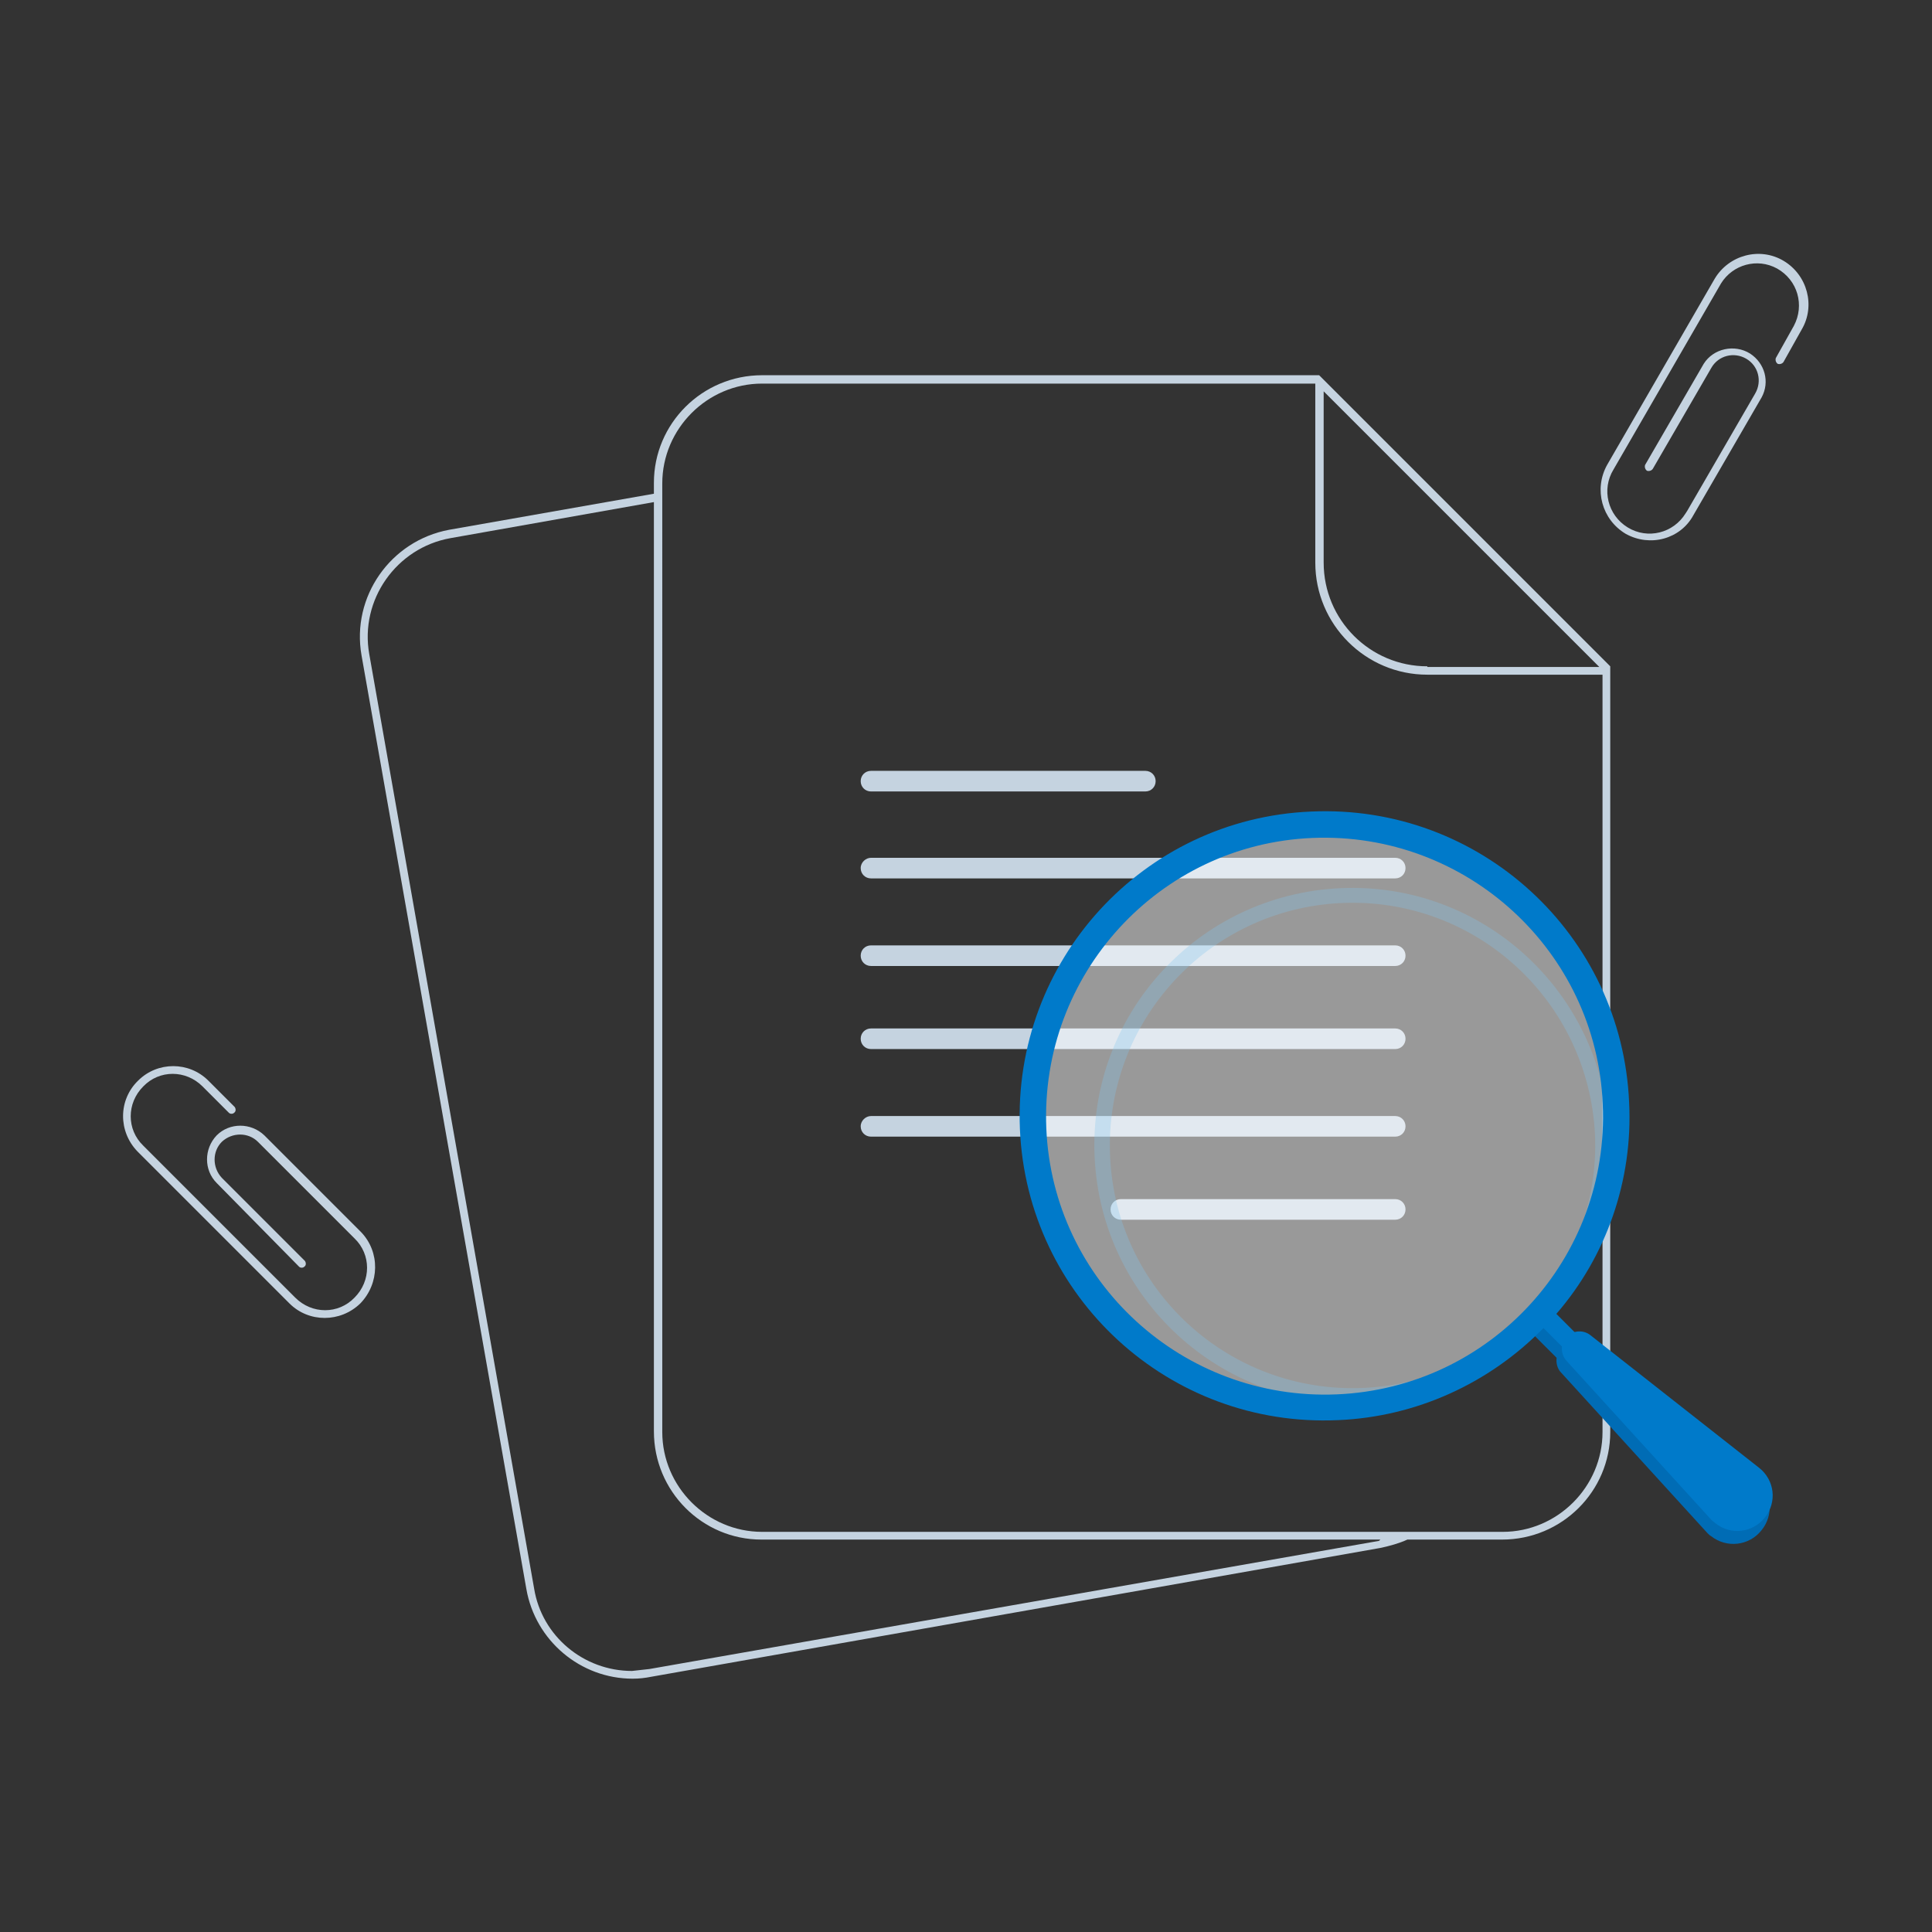 <?xml version="1.0" encoding="utf-8"?>
<!-- Generator: Adobe Illustrator 24.0.2, SVG Export Plug-In . SVG Version: 6.00 Build 0)  -->
<svg version="1.1" id="Layer_1" xmlns="http://www.w3.org/2000/svg" xmlns:xlink="http://www.w3.org/1999/xlink" x="0px" y="0px"
	 viewBox="0 0 300 300" style="enable-background:new 0 0 300 300;" xml:space="preserve">
<rect x="0" y="0" width="300" height="300" fill="#333333" stroke="none"/>
<style type="text/css">
	.st0{fill:#C5D3E0;}
	.st1{fill-rule:evenodd;clip-rule:evenodd;fill:#C5D3E0;}
	.st2{opacity:0.3;fill:#0089D9;enable-background:new    ;}
	.st3{opacity:0.5;fill:#FFFFFF;enable-background:new    ;}
	.st4{fill-rule:evenodd;clip-rule:evenodd;fill:#006CB5;}
	.st5{fill:#007ACA;}
</style>
<g transform="translate(-69.352 -97.502)">
	<g transform="translate(106.19 116.467)">
		<path class="st0" d="M168,39.3H81.5c-9.3,0-16.8,7.5-16.8,16.7c0,0,0,0.1,0,0.1v1.6l-31.8,5.6C23.8,65,17.7,73.7,19.3,82.8
			l25.6,145c1.4,8,8.4,13.9,16.5,13.9c1,0,1.9-0.1,2.9-0.3l113.2-20c1.4-0.3,2.9-0.7,4.2-1.3h14.7c9.3,0,16.8-7.5,16.8-16.7
			c0,0,0-0.1,0-0.1V84.5l0,0L168,39.3z M177.3,220.3L64,240.2c-0.9,0.1-1.8,0.2-2.7,0.3c-7.5,0-14-5.4-15.2-12.8L20.5,82.6
			c-1.5-8.4,4.2-16.5,12.6-18l31.6-5.6v144.3c0,9.3,7.5,16.8,16.7,16.8c0,0,0.1,0,0.1,0h96C177.4,220.2,177.3,220.3,177.3,220.3z
			 M212,203.4c0,8.5-7,15.5-15.5,15.5h-115c-8.5,0-15.5-7-15.5-15.5V56.1c0-8.5,7-15.5,15.5-15.5h85.9v27.8
			c0,9.6,7.8,17.4,17.4,17.4H212L212,203.4z M184.8,84.5c-8.9,0-16.1-7.2-16.1-16.1V41.8l42.8,42.8H184.8z"/>
	</g>
	<path class="st1" d="M243.4,283.7H286c0.9,0,1.6,0.7,1.6,1.6c0,0.9-0.7,1.6-1.6,1.6h-42.6c-0.9,0-1.6-0.7-1.6-1.6
		C241.8,284.4,242.5,283.7,243.4,283.7z M204.6,270.8H286c0.9,0,1.6,0.7,1.6,1.6c0,0.9-0.7,1.6-1.6,1.6h-81.4
		c-0.9,0-1.6-0.7-1.6-1.6C203,271.5,203.8,270.8,204.6,270.8L204.6,270.8z M204.6,257.2H286c0.9,0,1.6,0.7,1.6,1.6
		c0,0.9-0.7,1.6-1.6,1.6h-81.4c-0.9,0-1.6-0.7-1.6-1.6S203.7,257.2,204.6,257.2C204.6,257.2,204.6,257.2,204.6,257.2L204.6,257.2z
		 M204.6,244.3H286c0.9,0,1.6,0.7,1.6,1.6c0,0.9-0.7,1.6-1.6,1.6h-81.4c-0.9,0-1.6-0.7-1.6-1.6S203.7,244.3,204.6,244.3
		C204.6,244.3,204.6,244.3,204.6,244.3L204.6,244.3z M204.6,230.7H286c0.9,0,1.6,0.7,1.6,1.6c0,0.9-0.7,1.6-1.6,1.6h-81.4
		c-0.9,0-1.6-0.7-1.6-1.6C203,231.4,203.8,230.7,204.6,230.7L204.6,230.7z M204.6,217.2h42.6c0.9,0,1.6,0.7,1.6,1.6
		c0,0.9-0.7,1.6-1.6,1.6h-42.6c-0.9,0-1.6-0.7-1.6-1.6S203.7,217.2,204.6,217.2C204.6,217.2,204.6,217.2,204.6,217.2L204.6,217.2z"
		/>
	<path class="st0" d="M125.3,299.9c-3.1,3-8,3-11,0l-23.6-23.6c-3-3.1-3-8,0.1-11c3-3,7.9-3,10.9,0l4.1,4.1c0.2,0.3,0.2,0.7-0.1,0.9
		c-0.2,0.2-0.6,0.2-0.8,0l-4.1-4.1c-2.6-2.6-6.7-2.6-9.2,0c-2.6,2.6-2.6,6.7,0,9.2l23.6,23.6c2.6,2.6,6.7,2.6,9.2,0
		c2.6-2.6,2.6-6.7,0-9.2l-15-15c-1.5-1.5-4-1.5-5.6,0c-1.5,1.5-1.5,4,0,5.6c0,0,0,0,0,0l12.9,12.9c0.2,0.3,0.2,0.7-0.1,0.9
		c-0.2,0.2-0.6,0.2-0.8,0L103,281.2c-2-2-2-5.3,0-7.4c2-2,5.3-2,7.4,0l15,15C128.4,291.9,128.3,296.8,125.3,299.9z"/>
	<path class="st0" d="M321.8,180.4c-3.7-2.2-5-6.9-2.9-10.7c0,0,0,0,0,0l16.7-28.9c2.2-3.7,7-5,10.7-2.8c3.7,2.2,5,7,2.8,10.7l0,0
		l-2.8,5c-0.2,0.3-0.6,0.4-0.9,0.3c-0.3-0.2-0.4-0.6-0.3-0.9l2.8-5c1.7-3.2,0.6-7.1-2.6-8.9c-3.1-1.7-6.9-0.6-8.7,2.3l-16.7,28.9
		c-1.9,3.1-0.9,7.1,2.2,9c3.1,1.9,7.1,0.9,9-2.2c0.1-0.1,0.1-0.2,0.2-0.3l10.6-18.3c1.1-1.9,0.5-4.3-1.4-5.4
		c-1.9-1.1-4.3-0.5-5.4,1.4l-9.1,15.7c-0.2,0.3-0.6,0.4-0.9,0.3c-0.3-0.2-0.4-0.6-0.3-0.9l9.1-15.7c1.5-2.4,4.8-3.1,7.2-1.6
		c2.3,1.5,3.1,4.4,1.8,6.8l-10.6,18.3C330.3,181.2,325.6,182.5,321.8,180.4C321.9,180.4,321.9,180.4,321.8,180.4z"/>
	<g transform="translate(208.723 184.119)">
		<path class="st2" d="M72.3,131.2c-22,1-40.7-16.1-41.7-38.2s16.1-40.7,38.2-41.7c22-1,40.7,16.1,41.7,38.2
			c1,22-16.1,40.7-38.1,41.7C72.4,131.2,72.4,131.2,72.3,131.2z M69,53.6c-20.8,0.9-36.9,18.5-36,39.3c0.9,20.8,18.5,36.9,39.3,36
			c20.8-0.9,36.9-18.5,36-39.3C107.3,68.8,89.8,52.7,69,53.6z"/>
		<path class="st3" d="M64.4,42.5C40,43.5,21,64.2,22.1,88.7c1.1,24.4,21.7,43.4,46.2,42.3c24.4-1.1,43.4-21.7,42.3-46.2
			C109.5,60.4,88.8,41.4,64.4,42.5z"/>
		<g transform="translate(79.439 78.922)">
			<path class="st4" d="M54,64.4L27.4,43.6c-0.7-0.6-1.7-0.7-2.5-0.5l-3.8-3.8L19,41.4l3.9,3.9c-0.1,0.8,0.1,1.7,0.7,2.3l22.7,24.9
				c0.2,0.2,0.4,0.4,0.6,0.5c2.4,1.9,5.9,1.5,7.8-0.9c1.9-2.3,1.7-5.7-0.6-7.6C54.1,64.5,54,64.4,54,64.4z"/>
		</g>
		<path class="st5" d="M113.6,84.6c-1.1-26.1-23.2-46.4-49.4-45.2C38.1,40.5,17.9,62.6,19,88.7c1.1,26.1,23.2,46.4,49.4,45.2
			c12.1-0.5,23.5-5.7,31.9-14.3l4.3,4.3l2.1-2.1l-4.4-4.4C110.1,108.4,114.2,96.6,113.6,84.6z M68.2,129.9
			c-23.9,1-44.1-17.5-45.1-41.3c-1-23.9,17.5-44.1,41.3-45.1c23.9-1,44.1,17.5,45.1,41.3C110.6,108.7,92.1,128.9,68.2,129.9
			L68.2,129.9z"/>
		<g transform="translate(84.193 80.811)">
			<path class="st5" d="M23.4,39.9l26.2,20.6c2.4,1.9,2.8,5.3,0.9,7.7s-5.3,2.8-7.7,0.9l0,0c-0.2-0.2-0.4-0.3-0.6-0.5L19.7,43.9
				c-1-1.1-1-2.8,0.1-3.9C20.9,39.1,22.4,39.1,23.4,39.9z"/>
		</g>
	</g>
</g>
</svg>
